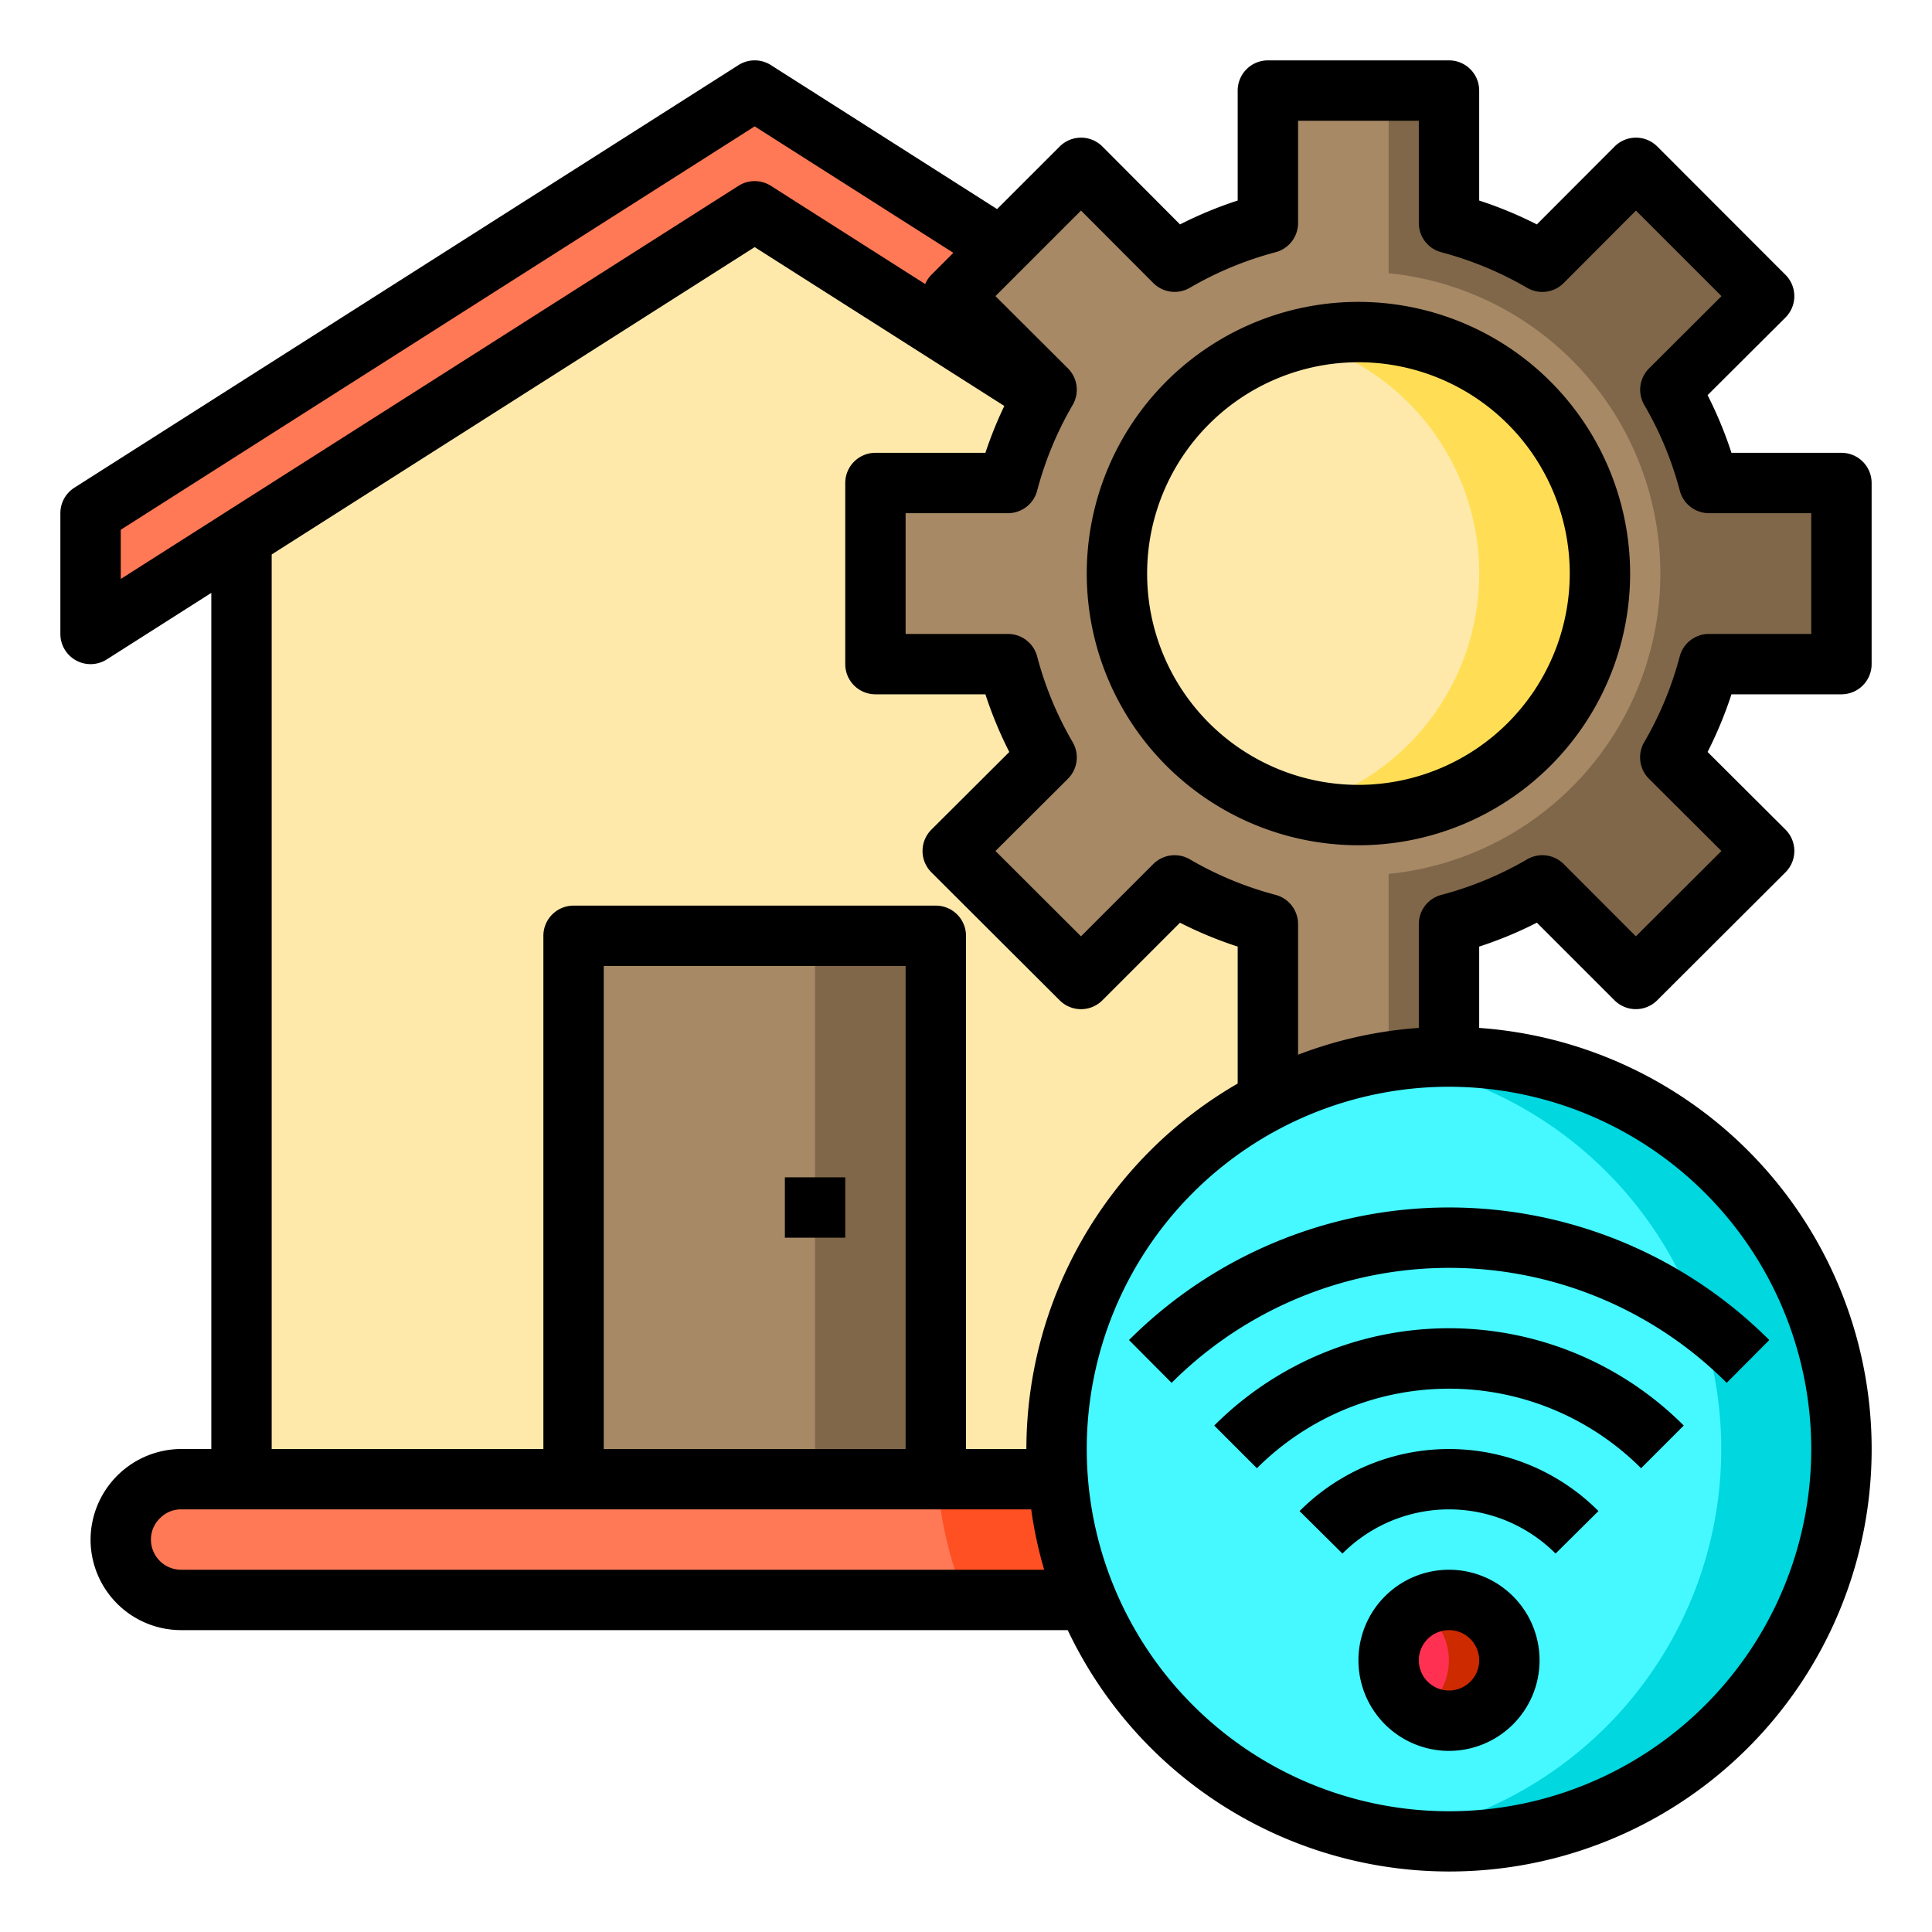 <?xml version="1.0"?>
<svg xmlns="http://www.w3.org/2000/svg" viewBox="0 0 64 64" width="512" height="512"><g id="Mainternace"><path d="M56.61,22a12.362,12.362,0,0,1-1.28,3.09l3.11,3.1-4.25,4.24-3.1-3.1A12.362,12.362,0,0,1,48,30.61V35a12.922,12.922,0,0,0-6,1.47V30.61a12.362,12.362,0,0,1-3.09-1.28l-3.1,3.1-3.13-3.12-1.12-1.12,3.11-3.1A12.362,12.362,0,0,1,33.39,22H29V16h4.39a12.337,12.337,0,0,1,1.18-2.91c.03-.06.07-.12.1-.18l-3.11-3.1,4.25-4.25,3.1,3.11A12.362,12.362,0,0,1,42,7.39V3h6V7.39a12.362,12.362,0,0,1,3.09,1.28l3.1-3.11,4.25,4.25-3.11,3.1A12.362,12.362,0,0,1,56.61,16H61v6Z" style="fill:#a78966"/><path d="M61,22V16H56.61a12.362,12.362,0,0,0-1.28-3.09l3.11-3.1L54.19,5.56l-3.1,3.11A12.362,12.362,0,0,0,48,7.39V3H46V9.05a10,10,0,0,1,0,19.9v6.21A12,12,0,0,1,48,35V30.61a12.362,12.362,0,0,0,3.09-1.28l3.1,3.1,4.25-4.24-3.11-3.1A12.362,12.362,0,0,0,56.61,22Z" style="fill:#806749"/><path d="M61,48a13,13,0,0,1-25,5,12.726,12.726,0,0,1-.95-4A8.269,8.269,0,0,1,35,48a13,13,0,0,1,26,0Z" style="fill:#46f8ff"/><path d="M61,48A13.019,13.019,0,0,1,46.01,60.85a13,13,0,0,0,.02-25.69A11.64,11.64,0,0,1,48,35,13,13,0,0,1,61,48Z" style="fill:#00d7df"/><circle cx="45" cy="19" r="8" style="fill:#fee9ab"/><path d="M53,19a8,8,0,0,1-8,8,8.239,8.239,0,0,1-2-.25,8.005,8.005,0,0,0,0-15.5A8.239,8.239,0,0,1,45,11,8,8,0,0,1,53,19Z" style="fill:#ffde55"/><circle cx="48" cy="55" r="2" style="fill:#ff3051"/><path d="M50,55a2,2,0,0,1-3,1.73,2,2,0,0,0,0-3.46A2,2,0,0,1,50,55Z" style="fill:#cd2a00"/><path d="M36,53H6a2.006,2.006,0,0,1-2-2,2.015,2.015,0,0,1,2-2H35.05A12.726,12.726,0,0,0,36,53Z" style="fill:#ff7956"/><path d="M36,53H32a12.726,12.726,0,0,1-.95-4h4A12.726,12.726,0,0,0,36,53Z" style="fill:#ff5023"/><path d="M34.67,12.91c-.03.06-.07.12-.1.18L25,7,8,17.82,3,21V17L25,3l8.17,5.2L31.56,9.81Z" style="fill:#ff7956"/><path d="M38.91,29.33l-3.1,3.1-3.13-3.12-1.12-1.12,3.11-3.1A12.362,12.362,0,0,1,33.39,22H29V16h4.39a12.337,12.337,0,0,1,1.18-2.91L25,7,8,17.82V49H35.05A8.269,8.269,0,0,1,35,48a12.975,12.975,0,0,1,7-11.53V30.61A12.362,12.362,0,0,1,38.91,29.33Z" style="fill:#fee9ab"/><rect x="19" y="31" width="12" height="18" style="fill:#a78966"/><rect x="27" y="31" width="4" height="18" style="fill:#806749"/><path d="M61,23a1,1,0,0,0,1-1V16a1,1,0,0,0-1-1H57.357a13.335,13.335,0,0,0-.791-1.91l2.58-2.572a1,1,0,0,0,0-1.415L54.9,4.853a1,1,0,0,0-.707-.293h0a1,1,0,0,0-.708.294L50.91,7.434A13.248,13.248,0,0,0,49,6.643V3a1,1,0,0,0-1-1H42a1,1,0,0,0-1,1V6.643a13.248,13.248,0,0,0-1.91.791l-2.571-2.58a1,1,0,0,0-.708-.294h0a1,1,0,0,0-.707.293L33.03,6.926l-7.493-4.77a1,1,0,0,0-1.074,0l-22,14A1,1,0,0,0,2,17v4a1,1,0,0,0,1.537.844L7,19.64V48H6a3.015,3.015,0,0,0-3,3,3,3,0,0,0,3,3H35.37A13.99,13.99,0,1,0,49,34.051V31.357a13.152,13.152,0,0,0,1.911-.792l2.572,2.572a1,1,0,0,0,1.413,0l4.25-4.24a1,1,0,0,0,0-1.416l-2.58-2.572A13.335,13.335,0,0,0,57.357,23ZM4,17.549,25,4.186l6.581,4.189-.728.728a.985.985,0,0,0-.205.306L25.537,6.156a1,1,0,0,0-1.074,0L4,19.179Zm5,.818L25,8.186l8.269,5.262A13.207,13.207,0,0,0,32.643,15H29a1,1,0,0,0-1,1v6a1,1,0,0,0,1,1h3.643a13.335,13.335,0,0,0,.791,1.91l-2.58,2.572a1,1,0,0,0,0,1.416l4.25,4.24a1,1,0,0,0,1.413,0l2.572-2.572A13.152,13.152,0,0,0,41,31.357v4.537A14,14,0,0,0,34,48H32V31a1,1,0,0,0-1-1H19a1,1,0,0,0-1,1V48H9ZM30,48H20V32H30ZM6,52a1,1,0,0,1-1-1,.978.978,0,0,1,.306-.713A.965.965,0,0,1,6,50H34.16a13.8,13.8,0,0,0,.43,2Zm54-4A12,12,0,1,1,48,36,12.013,12.013,0,0,1,60,48ZM55.643,21.745a11.388,11.388,0,0,1-1.177,2.841,1,1,0,0,0,.158,1.212l2.4,2.392-2.833,2.827L51.8,28.623a1,1,0,0,0-1.211-.157,11.447,11.447,0,0,1-2.841,1.178A1,1,0,0,0,47,30.61v3.441a13.863,13.863,0,0,0-4,.888V30.61a1,1,0,0,0-.745-.966,11.447,11.447,0,0,1-2.841-1.178,1,1,0,0,0-1.211.157l-2.394,2.394L32.976,28.19l2.4-2.392a1,1,0,0,0,.158-1.212,11.388,11.388,0,0,1-1.177-2.841A1,1,0,0,0,33.39,21H30V17h3.39a1,1,0,0,0,.967-.745,11.388,11.388,0,0,1,1.177-2.841,1,1,0,0,0-.158-1.212l-2.4-2.393,2.834-2.834,2.393,2.4a1,1,0,0,0,1.212.158,11.447,11.447,0,0,1,2.841-1.178A1,1,0,0,0,43,7.39V4h4V7.39a1,1,0,0,0,.745.966,11.447,11.447,0,0,1,2.841,1.178A1,1,0,0,0,51.8,9.376l2.393-2.4,2.834,2.834-2.4,2.393a1,1,0,0,0-.158,1.212,11.388,11.388,0,0,1,1.177,2.841A1,1,0,0,0,56.61,17H60v4H56.61A1,1,0,0,0,55.643,21.745Z"/><path d="M45,10a9,9,0,1,0,9,9A9.01,9.01,0,0,0,45,10Zm0,16a7,7,0,1,1,7-7A7.008,7.008,0,0,1,45,26Z"/><rect x="26" y="39" width="2" height="2"/><path d="M37.4,44.391l1.411,1.418a13,13,0,0,1,18.388,0l1.411-1.418a15,15,0,0,0-21.21,0Z"/><path d="M40.223,47.223l1.414,1.414a9,9,0,0,1,12.726,0l1.414-1.414a10.994,10.994,0,0,0-15.554,0Z"/><path d="M43.049,50.056l1.421,1.408a4.988,4.988,0,0,1,7.06,0l1.421-1.408a6.989,6.989,0,0,0-9.9,0Z"/><path d="M48,52a3,3,0,1,0,3,3A3,3,0,0,0,48,52Zm0,4a1,1,0,1,1,1-1A1,1,0,0,1,48,56Z"/></g></svg>
